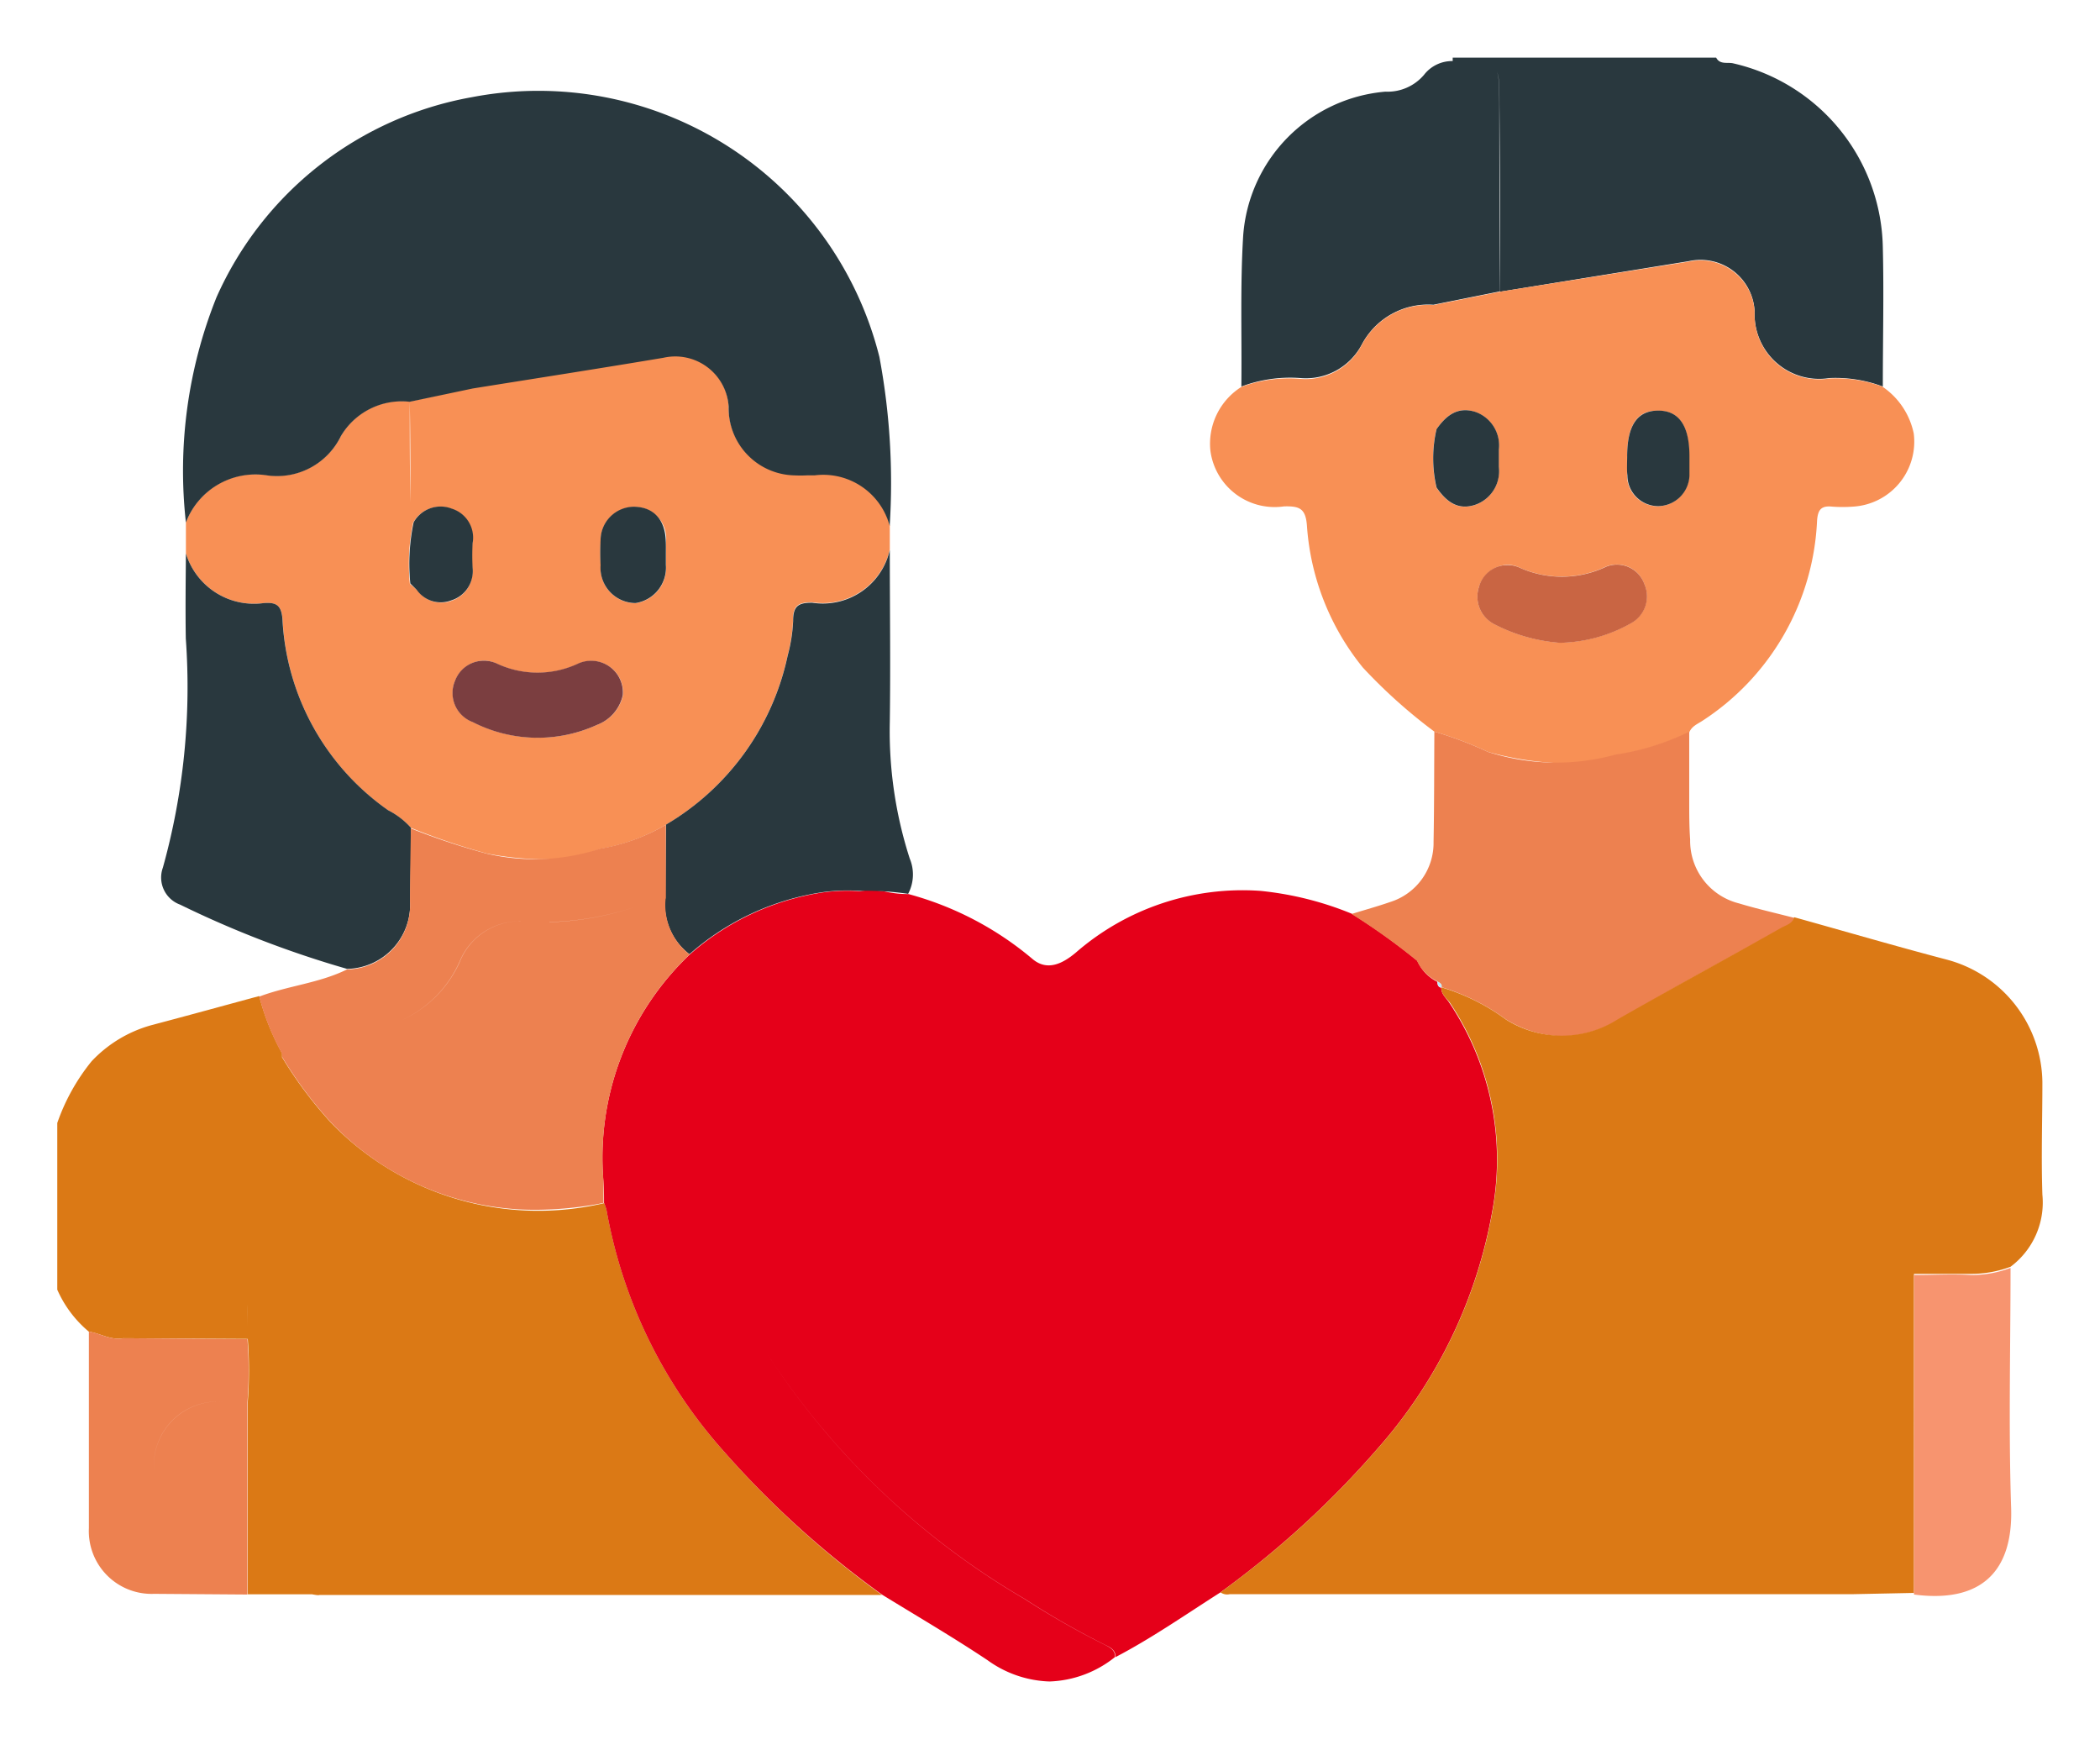 <svg xmlns="http://www.w3.org/2000/svg" width="18.333" height="15.278" viewBox="0 0 18.333 15.278">
  <g id="Group_8360" data-name="Group 8360" transform="translate(0.5 0.5)">
    <path id="Union_19" data-name="Union 19" d="M.016,1.557A1.36,1.36,0,0,1,1.258.3.417.417,0,0,0,1.594.154a.31.31,0,0,1,.25-.121l.034,0c.373,0,.373,0,.374.376q0,.818.007,1.634l-.582.117a.655.655,0,0,0-.627.35A.552.552,0,0,1,.516,2.8,1.212,1.212,0,0,0,0,2.874C.005,2.435-.011,1.995.016,1.557ZM5.133,2.8a.564.564,0,0,1-.652-.58.473.473,0,0,0-.577-.44L2.26,2.046q0-.817-.007-1.634c0-.373,0-.373-.374-.376l-.034,0,0-.033h2.3c.033.064.1.038.149.05A1.679,1.679,0,0,1,5.6,1.659c.01.4,0,.81,0,1.215A1.168,1.168,0,0,0,5.133,2.8Z" transform="translate(10.337)" fill="#29383e" stroke="rgba(0,0,0,0)" stroke-width="1"/>
    <path id="Union_21" data-name="Union 21" d="M2.228,5.223q0-1.226,0-2.451,0,1.225,0,2.45H1.663q0-.84,0-1.679a3.638,3.638,0,0,0,0-.55L.575,2.987c-.107.02-.2-.043-.3-.058A1,1,0,0,1,0,2.563V1.108A1.779,1.779,0,0,1,.3.569,1.13,1.13,0,0,1,.823.254C1.137.171,1.45.085,1.763,0a2.123,2.123,0,0,0,.2.5.292.292,0,0,0,0,.03C1.624.621,1.287.7.954.8a.509.509,0,0,0-.38.515c0,.139,0,.278,0,.417,0-.139,0-.278,0-.417A.509.509,0,0,1,.954.8c.333-.1.671-.18,1.006-.27a3.6,3.6,0,0,0,.432.578,2.515,2.515,0,0,0,2.382.7.326.326,0,0,1,.022.064A4.28,4.28,0,0,0,5.81,3.964,8.244,8.244,0,0,0,7.2,5.228l-4.91,0C2.273,5.232,2.25,5.226,2.228,5.223ZM1.662,2.882c0-.063,0-.126,0-.189C1.661,2.756,1.662,2.819,1.662,2.882Zm.3-.725a.255.255,0,0,1,.267.265.255.255,0,0,0-.267-.265Zm-.276.234,0-.019Z" transform="translate(0 8.194)" fill="#db7915" stroke="rgba(0,0,0,0)" stroke-width="1"/>
    <path id="Union_22" data-name="Union 22" d="M3.36,6.721c-.3-.2-.61-.381-.916-.569A8.233,8.233,0,0,1,1.049,4.888,4.277,4.277,0,0,1,.034,2.793a.438.438,0,0,0-.022-.064c0-.062,0-.124-.005-.185A2.445,2.445,0,0,1,.761.561,2.265,2.265,0,0,1,1.927.019,1.557,1.557,0,0,1,2.243.009.67.67,0,0,1,2.49.017a.938.938,0,0,0,.18.017A2.812,2.812,0,0,1,3.752.6c.127.108.26.045.38-.056A2.217,2.217,0,0,1,5.741.006a2.836,2.836,0,0,1,.8.2,5.621,5.621,0,0,1,.571.41A.373.373,0,0,0,7.287.8c0,.025.006.046.034.052,0,.056.043.089.07.13a2.461,2.461,0,0,1,.379,1.8,4.24,4.24,0,0,1-1,2.087A8.142,8.142,0,0,1,5.394,6.129c-.3.191-.6.4-.916.565,0-.063-.046-.085-.092-.107a7.213,7.213,0,0,1-.7-.4A6.729,6.729,0,0,1,1.434,4.043,3.37,3.37,0,0,1,.859,1.807a2.04,2.04,0,0,1,.2-.649,2.048,2.048,0,0,0-.2.649,3.374,3.374,0,0,0,.575,2.236A6.729,6.729,0,0,0,3.682,6.186a7.213,7.213,0,0,0,.7.4c.046.023.092.045.092.107a.963.963,0,0,1-.573.214A.974.974,0,0,1,3.36,6.721ZM7.322.849h0l0,0Z" transform="translate(4.761 7.27)" fill="#e50019" stroke="rgba(0,0,0,0)" stroke-width="1"/>
    <path id="Union_23" data-name="Union 23" d="M2.63,4.342a5.922,5.922,0,0,1-.666-.225.678.678,0,0,0-.2-.154A2.167,2.167,0,0,1,.844,2.3C.835,2.172.788,2.147.68,2.155A.623.623,0,0,1,0,1.722V1.451a.649.649,0,0,1,.714-.413A.619.619,0,0,0,1.354.695a.616.616,0,0,1,.6-.3c0,.294,0,.589.006.882,0-.294,0-.588-.006-.882L2.5.276C3.058.187,3.613.1,4.168.008a.467.467,0,0,1,.57.426.588.588,0,0,0,.564.6c.061.006.124,0,.186,0a.6.6,0,0,1,.657.442v.211a.6.6,0,0,1-.678.461c-.124,0-.169.031-.167.159a1.389,1.389,0,0,1-.046.3A2.261,2.261,0,0,1,4.192,4.089,1.693,1.693,0,0,1,3.62,4.3a1.956,1.956,0,0,1-1.061-.618,2.174,2.174,0,0,1-.6-1.545,2.174,2.174,0,0,0,.6,1.545A1.956,1.956,0,0,0,3.62,4.3a1.449,1.449,0,0,1-.524.091A2.724,2.724,0,0,1,2.63,4.342ZM2.35,2.833a.271.271,0,0,0,.155.36,1.245,1.245,0,0,0,1.086.024.359.359,0,0,0,.225-.26.277.277,0,0,0-.389-.273.834.834,0,0,1-.713,0A.265.265,0,0,0,2.6,2.657.278.278,0,0,0,2.35,2.833ZM3.621,1.606a1.914,1.914,0,0,0,0,.219.307.307,0,0,0,.305.331.312.312,0,0,0,.265-.334c0-.034,0-.067,0-.1s0-.068,0-.1a.273.273,0,0,0-.282-.305h0A.292.292,0,0,0,3.621,1.606Zm-1.6.436a.255.255,0,0,0,.3.092A.266.266,0,0,0,2.5,1.851a2.016,2.016,0,0,1,0-.218.266.266,0,0,0-.182-.3.271.271,0,0,0-.334.12.117.117,0,0,1-.035-.09.117.117,0,0,0,.035.09,1.744,1.744,0,0,0-.029.534Z" transform="translate(1.123 2.609)" fill="#f89055" stroke="rgba(0,0,0,0)" stroke-width="1"/>
    <path id="Union_24" data-name="Union 24" d="M5.5,3.368H5.44a1.236,1.236,0,0,1-.128,0,.587.587,0,0,1-.564-.6.467.467,0,0,0-.57-.426c-.554.093-1.109.179-1.664.268l-.551.116a.617.617,0,0,0-.6.3.62.62,0,0,1-.641.343A.649.649,0,0,0,.01,3.78,4.067,4.067,0,0,1,.277,1.814,3.019,3.019,0,0,1,2.508.067,3.069,3.069,0,0,1,6.064,2.334,5.945,5.945,0,0,1,6.154,3.81.6.6,0,0,0,5.5,3.368Z" transform="translate(1.113 0.281)" fill="#29383e" stroke="rgba(0,0,0,0)" stroke-width="1"/>
    <path id="Union_25" data-name="Union 25" d="M2.43,4.287a3.4,3.4,0,0,0-.468-.177,4.621,4.621,0,0,1-.624-.559A2.2,2.2,0,0,1,.85,2.319C.84,2.16.784,2.141.65,2.144a.566.566,0,0,1-.643-.484A.586.586,0,0,1,.279,1.1a1.211,1.211,0,0,1,.514-.069A.553.553,0,0,0,1.327.737a.655.655,0,0,1,.627-.35L2.537.27,4.181.008a.474.474,0,0,1,.577.44.564.564,0,0,0,.652.58,1.168,1.168,0,0,1,.462.07.653.653,0,0,1,.275.41.568.568,0,0,1-.528.638,1.224,1.224,0,0,1-.186,0c-.093-.009-.123.026-.13.122a2.2,2.2,0,0,1-1,1.747c-.042.028-.092.046-.115.1a2.173,2.173,0,0,1-.641.2,1.457,1.457,0,0,1-.46.071A2.678,2.678,0,0,1,2.43,4.287ZM2.351,2.848a.27.27,0,0,0,.135.324,1.472,1.472,0,0,0,.571.162,1.309,1.309,0,0,0,.616-.168.268.268,0,0,0,.121-.346.253.253,0,0,0-.332-.151.9.9,0,0,1-.763.006.268.268,0,0,0-.1-.022A.276.276,0,0,0,2.351,2.848Zm-.033-.717a.31.31,0,0,0,.206-.33q0-.076,0-.151a.309.309,0,0,0-.206-.33c-.154-.052-.255.032-.338.151h0a1.133,1.133,0,0,0,0,.51.112.112,0,0,0-.026.082A.112.112,0,0,1,1.98,1.98C2.063,2.1,2.164,2.183,2.318,2.131Zm1.326-.424c0,.056,0,.112,0,.168a.27.27,0,0,0,.268.268.277.277,0,0,0,.274-.266c0-.056,0-.112,0-.168,0-.272-.086-.4-.273-.4H3.907C3.731,1.307,3.644,1.44,3.645,1.708ZM1.95,1.219c0-.094.007-.187.008-.281C1.957,1.032,1.95,1.126,1.95,1.219Z" transform="translate(10.06 1.776)" fill="#f89055" stroke="rgba(0,0,0,0)" stroke-width="1"/>
    <path id="Path_27523" data-name="Path 27523" d="M-296.786,715.484a.622.622,0,0,0,.68.433c.108-.008.154.017.163.143a2.17,2.17,0,0,0,.922,1.665.676.676,0,0,1,.2.154q0,.319-.008.637a.562.562,0,0,1-.55.594,8.924,8.924,0,0,1-1.458-.561.252.252,0,0,1-.15-.323,5.879,5.879,0,0,0,.2-2C-296.791,715.978-296.788,715.731-296.786,715.484Z" transform="translate(297.909 -711.153)" fill="#29383e"/>
    <path id="Path_27524" data-name="Path 27524" d="M-273.44,717.721a2.259,2.259,0,0,0,1.063-1.478,1.377,1.377,0,0,0,.047-.3c0-.128.043-.16.167-.159a.6.6,0,0,0,.677-.461c0,.5.007,1,0,1.5a3.624,3.624,0,0,0,.174,1.194.36.36,0,0,1-.014.308,2.513,2.513,0,0,0-.426-.026,1.59,1.59,0,0,0-.317.011,2.261,2.261,0,0,0-1.166.542.543.543,0,0,1-.211-.488Z" transform="translate(278.754 -711.023)" fill="#29383e"/>
    <path id="Union_26" data-name="Union 26" d="M.628,2.6A3.6,3.6,0,0,1,.2,2.027.267.267,0,0,1,.2,2,5.124,5.124,0,0,0,1.234,1.71,1.015,1.015,0,0,0,1.749,1.2.564.564,0,0,1,2.328.845l.073,0-.073,0a.565.565,0,0,0-.579.351,1.014,1.014,0,0,1-.515.514A5.124,5.124,0,0,1,.2,2,2.134,2.134,0,0,1,0,1.5c.25-.095.523-.117.766-.237a.561.561,0,0,0,.55-.594c0-.213.005-.425.008-.637A5.935,5.935,0,0,0,1.99.253,1.832,1.832,0,0,0,2.979.208,1.69,1.69,0,0,0,3.55,0q0,.322,0,.644A.981.981,0,0,0,3.4.676L3.373.686,3.4.676A.981.981,0,0,1,3.548.644a.543.543,0,0,0,.21.488,2.444,2.444,0,0,0-.752,1.983c0,.062,0,.124,0,.186a3.126,3.126,0,0,1-.6.06A2.461,2.461,0,0,1,.628,2.6ZM2.474.85h0Zm.06,0A2.586,2.586,0,0,0,3.3.711,2.587,2.587,0,0,1,2.533.849Z" transform="translate(1.763 6.699)" fill="#ed8150" stroke="rgba(0,0,0,0)" stroke-width="1"/>
    <path id="Union_27" data-name="Union 27" d="M1.348,2.512a1.851,1.851,0,0,0-.562-.281C.792,2.2.768,2.193.749,2.18A.374.374,0,0,1,.571,2a1.1,1.1,0,0,0,.693-.94v0A1.1,1.1,0,0,1,.571,2,5.634,5.634,0,0,0,0,1.592c.112-.035.226-.066.338-.105A.54.54,0,0,0,.716.962C.722.642.721.321.723,0a3.368,3.368,0,0,1,.468.177A1.948,1.948,0,0,0,2.307.2,2.176,2.176,0,0,0,2.948,0l0,.608c0,.112,0,.223.008.335a.563.563,0,0,0,.425.556c.159.048.323.085.485.127-.017.056-.071.069-.114.093-.477.265-.956.525-1.429.8a.968.968,0,0,1-.484.14A.975.975,0,0,1,1.348,2.512ZM1.267,1.031A.512.512,0,0,1,1.292.909.512.512,0,0,0,1.267,1.031ZM1.293.908l0,0Zm0-.005,0,0ZM1.3.9l0,0Zm0-.005v0Zm0,0v0Zm0-.005h0Zm0,0h0Zm0,0h0ZM2.625.715h0ZM2.66.705h0ZM2.7.7h0ZM2.732.684h0ZM2.768.673h0ZM2.8.661h0ZM2.839.649h0ZM2.874.635h0Zm-2.09,1.6h0Z" transform="translate(11.299 5.886)" fill="#ed8150" stroke="rgba(0,0,0,0)" stroke-width="1"/>
    <path id="Union_28" data-name="Union 28" d="M0,5.887A8.119,8.119,0,0,0,1.378,4.625a4.239,4.239,0,0,0,1-2.087A2.463,2.463,0,0,0,2,.736C1.97.7,1.925.663,1.928.606a1.827,1.827,0,0,1,.564.281.911.911,0,0,0,.973,0c.473-.271.952-.53,1.429-.8.043-.024.1-.037.114-.093.442.123.883.252,1.328.369a1.121,1.121,0,0,1,.839,1.073c0,.327-.011.653,0,.979a.7.7,0,0,1-.278.63.973.973,0,0,1-.343.062c-.167,0-.334,0-.5,0q0,1.393,0,2.785l-.537.011-5.41,0H.08A.1.1,0,0,1,0,5.887ZM5.5,3.278q0,.617,0,1.234,0-.617,0-1.234c0-.056.007-.112.01-.168C5.511,3.166,5.5,3.222,5.5,3.278Zm.554-.172q0-.051,0-.1Q6.058,3.055,6.058,3.106ZM5.5,3.021a2.442,2.442,0,0,1-.029-.356A2.442,2.442,0,0,0,5.5,3.021ZM5.825,2a.294.294,0,0,1,.231.3c0,.135,0,.27,0,.406,0-.135,0-.27,0-.406A.294.294,0,0,0,5.825,2L5.808,2Zm-.021,0h0Zm-.006,0h0Z" transform="translate(10.155 7.512)" fill="#db7915" stroke="rgba(0,0,0,0)" stroke-width="1"/>
    <path id="Path_27532" data-name="Path 27532" d="M-215.148,748.882c.167,0,.335-.01.5,0a.957.957,0,0,0,.342-.062c0,.7-.018,1.394.005,2.09.02.577-.279.836-.848.761Q-215.148,750.274-215.148,748.882Z" transform="translate(231.358 -738.253)" fill="#f7946f"/>
    <path id="Union_29" data-name="Union 29" d="M.569,2.289q0-.538,0-1.076a.557.557,0,0,1,.6-.6.556.556,0,0,0-.6.6q0,.538,0,1.076A.548.548,0,0,1,0,1.715C0,1.143,0,.572,0,0c.1.015.19.078.3.058L1.384.066a3.511,3.511,0,0,1,0,.55h0q0,.84,0,1.679Z" transform="translate(0.276 11.123)" fill="#ed8150" stroke="rgba(0,0,0,0)" stroke-width="1"/>
    <path id="Path_27535" data-name="Path 27535" d="M-237.408,735.462c.019.013.044.022.036.053C-237.4,735.509-237.407,735.487-237.408,735.462Z" transform="translate(249.456 -727.396)" fill="#bfe7fa"/>
    <path id="Path_27536" data-name="Path 27536" d="M-281.909,720.784a.359.359,0,0,1-.225.26,1.245,1.245,0,0,1-1.085-.024.271.271,0,0,1-.155-.36.269.269,0,0,1,.364-.152.835.835,0,0,0,.713,0A.277.277,0,0,1-281.909,720.784Z" transform="translate(286.846 -715.217)" fill="#7b3e40"/>
    <path id="Path_27537" data-name="Path 27537" d="M-275.921,713.71c0,.034,0,.067,0,.1a.313.313,0,0,1-.265.334.308.308,0,0,1-.305-.331,1.972,1.972,0,0,1,0-.219.293.293,0,0,1,.287-.291c.174,0,.277.111.282.3C-275.92,713.642-275.921,713.676-275.921,713.71Z" transform="translate(281.234 -709.38)" fill="#29383e"/>
    <path id="Path_27538" data-name="Path 27538" d="M-285.39,713.961a1.752,1.752,0,0,1,.029-.534.27.27,0,0,1,.334-.119.265.265,0,0,1,.181.3,2.01,2.01,0,0,0,0,.218.267.267,0,0,1-.188.283.255.255,0,0,1-.3-.093Z" transform="translate(288.472 -709.368)" fill="#29383e"/>
    <path id="Path_27539" data-name="Path 27539" d="M-237.576,708.957c.083-.118.183-.2.338-.151a.31.31,0,0,1,.206.33q0,.076,0,.151a.31.31,0,0,1-.206.33c-.155.052-.256-.032-.338-.151A1.123,1.123,0,0,1-237.576,708.957Z" transform="translate(249.617 -705.711)" fill="#29383e"/>
    <path id="Path_27540" data-name="Path 27540" d="M-234.827,716.67a1.475,1.475,0,0,1-.572-.162.27.27,0,0,1-.135-.325.258.258,0,0,1,.349-.172.9.9,0,0,0,.763-.006.254.254,0,0,1,.332.151.267.267,0,0,1-.121.346A1.306,1.306,0,0,1-234.827,716.67Z" transform="translate(247.945 -711.559)" fill="#c96543"/>
    <path id="Path_27541" data-name="Path 27541" d="M-228.552,709.208c0-.272.089-.4.271-.4s.273.131.273.4c0,.056,0,.113,0,.168a.277.277,0,0,1-.274.266.27.27,0,0,1-.268-.268C-228.556,709.32-228.552,709.264-228.552,709.208Z" transform="translate(242.257 -705.724)" fill="#29383e"/>
  </g>
</svg>
